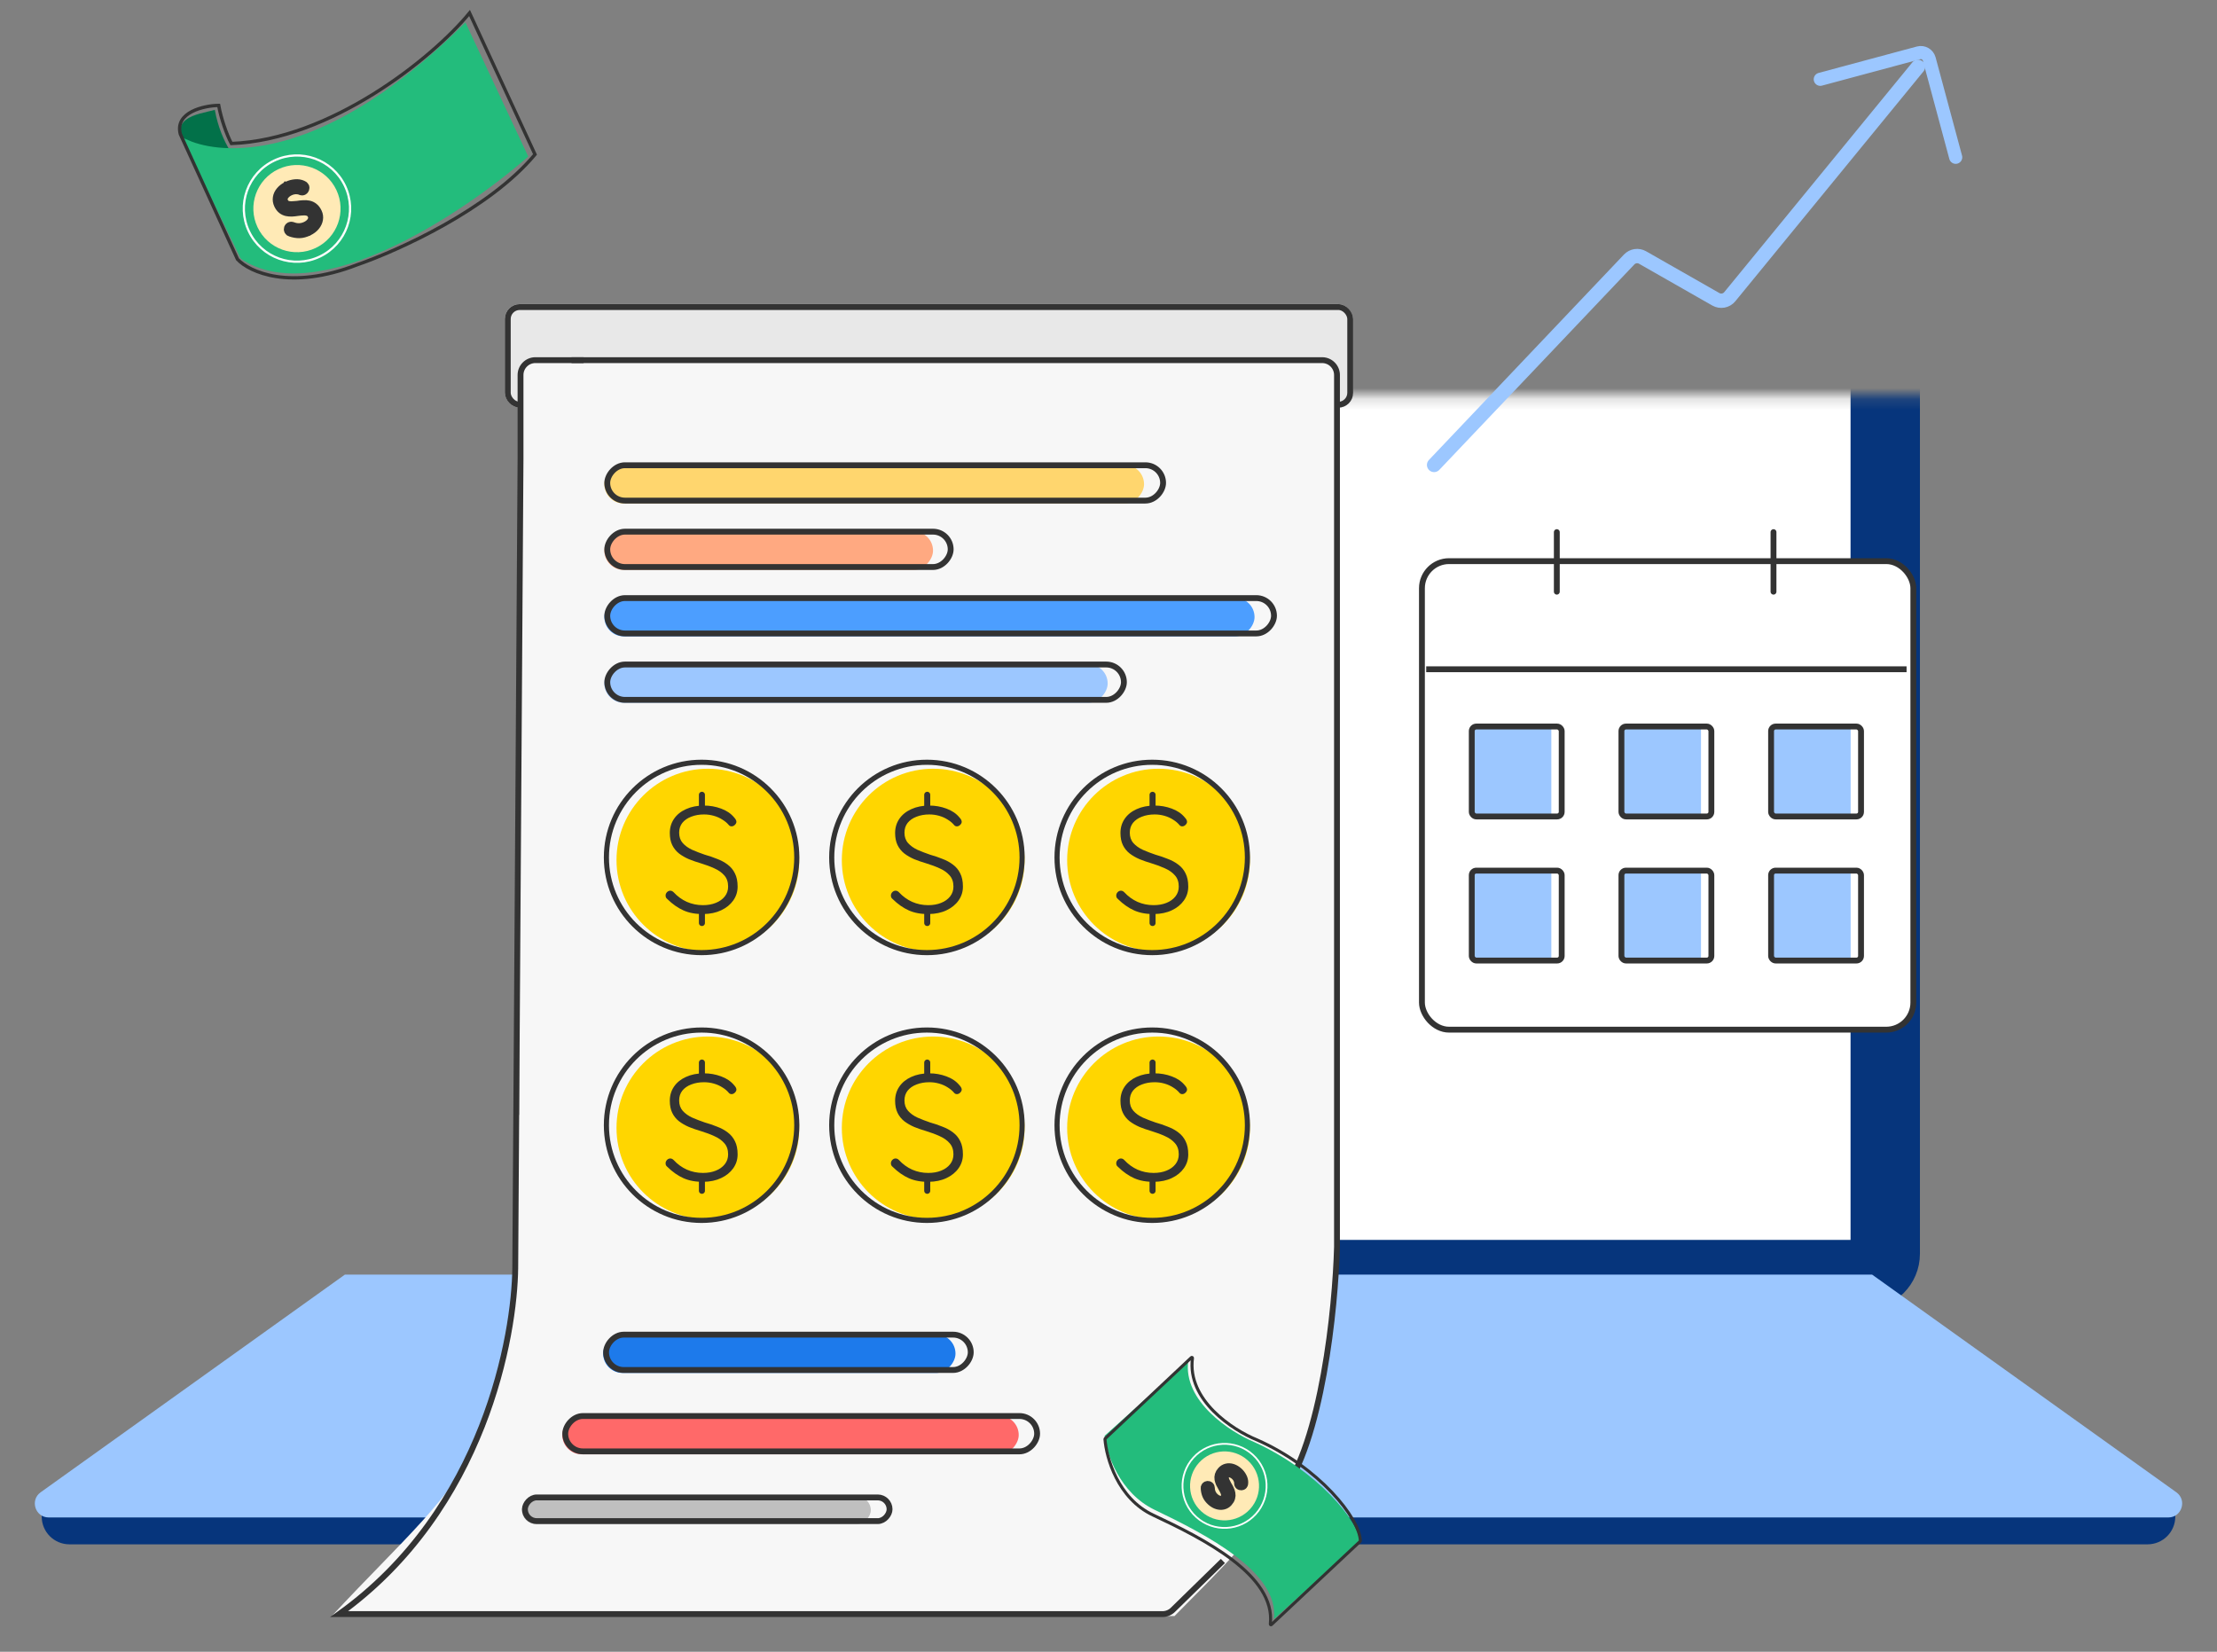 <svg width="204" height="152" viewBox="0 0 204 152" fill="none" xmlns="http://www.w3.org/2000/svg">
<rect x="0" y="0" width="204" height="152" fill="#808080" stroke="none"/>
<mask id="path-1-inside-1_7258_14873" fill="white">
<rect x="30.527" y="18.223" width="142.946" height="99.07" rx="1.915"/>
</mask>
<rect x="30.527" y="18.223" width="142.946" height="99.07" rx="1.915" fill="white" stroke="#06357C" stroke-width="6.384" mask="url(#path-1-inside-1_7258_14873)"/>
<path d="M3.837 138.378H200.163V139.559C200.163 140.97 199.019 142.113 197.609 142.113H6.39C4.98 142.113 3.837 140.97 3.837 139.559V138.378Z" fill="#06357C"/>
<path d="M3.74 137.324L31.734 117.293H172.266L200.26 137.324C201.269 138.047 200.758 139.64 199.517 139.64H4.483C3.242 139.64 2.731 138.047 3.74 137.324Z" fill="#9CC7FF"/>
<rect x="46.455" y="27.986" width="78.057" height="9.528" rx="1.368" fill="#E8E8E8"/>
<rect x="46.724" y="28.256" width="77.518" height="8.989" rx="1.098" stroke="#333333" stroke-width="0.539"/>
<path d="M47.766 34.523C47.766 33.768 48.378 33.156 49.133 33.156H121.834C122.589 33.156 123.202 33.768 123.202 34.523V104.172H47.766V34.523Z" fill="#F7F7F7"/>
<path d="M47.709 102.592H123.201C123.201 118.311 122.339 128.316 118.989 135.368C116.53 140.546 111.856 144.838 108.071 148.714H30.527C43.808 134.415 47.709 134.872 47.709 102.592Z" fill="#F7F7F7"/>
<path d="M52.59 33.141H121.657C122.412 33.141 123.025 33.753 123.025 34.508V114.756C122.876 120.346 121.638 132.733 117.882 137.563" stroke="#333333" stroke-width="0.539"/>
<path d="M53.704 33.141H49.264C48.509 33.141 47.897 33.753 47.897 34.508V42.252L47.411 116.679C47.351 122.782 44.657 138.88 31.207 148.533H106.965C107.322 148.533 107.666 148.394 107.921 148.144L112.526 143.643" stroke="#333333" stroke-width="0.539"/>
<rect x="130.841" y="51.637" width="45.218" height="43.115" rx="2.494" fill="white" stroke="#333333" stroke-width="0.539"/>
<path d="M143.252 48.968L143.252 54.447" stroke="#333333" stroke-width="0.539" stroke-linecap="round"/>
<path d="M163.191 48.968L163.191 54.447" stroke="#333333" stroke-width="0.539" stroke-linecap="round"/>
<path d="M131.234 61.587L175.436 61.587" stroke="#333333" stroke-width="0.539"/>
<rect x="135.599" y="67.044" width="7.149" height="7.867" fill="#9CC7FF"/>
<rect x="135.426" y="66.857" width="8.276" height="8.276" rx="0.421" stroke="#333333" stroke-width="0.539"/>
<rect x="135.599" y="80.302" width="7.149" height="7.867" fill="#9CC7FF"/>
<rect x="135.426" y="80.115" width="8.276" height="8.276" rx="0.421" stroke="#333333" stroke-width="0.539"/>
<rect x="149.371" y="67.044" width="7.149" height="7.867" fill="#9CC7FF"/>
<rect x="149.198" y="66.857" width="8.276" height="8.276" rx="0.421" stroke="#333333" stroke-width="0.539"/>
<rect x="149.371" y="80.302" width="7.149" height="7.867" fill="#9CC7FF"/>
<rect x="149.198" y="80.115" width="8.276" height="8.276" rx="0.421" stroke="#333333" stroke-width="0.539"/>
<rect x="163.141" y="67.044" width="7.149" height="7.867" fill="#9CC7FF"/>
<rect x="162.969" y="66.857" width="8.276" height="8.276" rx="0.421" stroke="#333333" stroke-width="0.539"/>
<rect x="163.141" y="80.302" width="7.149" height="7.867" fill="#9CC7FF"/>
<rect x="162.969" y="80.115" width="8.276" height="8.276" rx="0.421" stroke="#333333" stroke-width="0.539"/>
<rect width="46.314" height="3.55" rx="1.775" transform="matrix(-1 0 0 1 101.923 61.123)" fill="#9CC7FF"/>
<rect x="-0.269" y="0.269" width="47.539" height="3.253" rx="1.627" transform="matrix(-1 0 0 1 103.149 60.881)" stroke="#333333" stroke-width="0.539"/>
<rect width="59.828" height="3.55" rx="1.775" transform="matrix(-1 0 0 1 115.438 55.011)" fill="#4C9EFF"/>
<rect x="-0.269" y="0.269" width="61.35" height="3.253" rx="1.627" transform="matrix(-1 0 0 1 116.959 54.769)" stroke="#333333" stroke-width="0.539"/>
<rect width="30.245" height="3.55" rx="1.775" transform="matrix(-1 0 0 1 85.854 48.898)" fill="#FFA981"/>
<rect x="-0.269" y="0.269" width="31.6" height="3.253" rx="1.627" transform="matrix(-1 0 0 1 87.209 48.656)" stroke="#333333" stroke-width="0.539"/>
<rect width="49.662" height="3.55" rx="1.775" transform="matrix(-1 0 0 1 105.271 42.785)" fill="#FFD66E"/>
<rect x="-0.269" y="0.269" width="51.146" height="3.253" rx="1.627" transform="matrix(-1 0 0 1 106.754 42.544)" stroke="#333333" stroke-width="0.539"/>
<rect width="32.42" height="3.55" rx="1.775" transform="matrix(-1 0 0 1 87.921 122.79)" fill="#1D7AEB"/>
<rect x="-0.269" y="0.269" width="33.555" height="3.253" rx="1.627" transform="matrix(-1 0 0 1 89.056 122.548)" stroke="#333333" stroke-width="0.539"/>
<rect width="32.096" height="2.546" rx="1.273" transform="matrix(-1 0 0 1 80.127 137.7)" fill="#BFBFBF"/>
<rect x="-0.269" y="0.269" width="33.555" height="2.18" rx="1.09" transform="matrix(-1 0 0 1 81.586 137.527)" stroke="#333333" stroke-width="0.539"/>
<rect width="41.996" height="3.55" rx="1.775" transform="matrix(-1 0 0 1 93.739 130.279)" fill="#FF6969"/>
<rect x="-0.269" y="0.269" width="43.421" height="3.253" rx="1.627" transform="matrix(-1 0 0 1 95.163 130.037)" stroke="#333333" stroke-width="0.539"/>
<circle cx="65.137" cy="79.149" r="8.408" fill="#FFD600"/>
<path d="M64.725 84.113C64.023 84.122 63.413 84.011 62.895 83.78C62.377 83.549 61.883 83.202 61.411 82.74C61.365 82.703 61.323 82.657 61.286 82.601C61.259 82.546 61.245 82.481 61.245 82.407C61.245 82.296 61.286 82.195 61.37 82.102C61.462 82.01 61.564 81.963 61.675 81.963C61.786 81.963 61.887 82.01 61.98 82.102C62.34 82.49 62.747 82.786 63.2 82.99C63.662 83.193 64.157 83.295 64.684 83.295C65.127 83.295 65.52 83.225 65.862 83.087C66.213 82.948 66.491 82.749 66.694 82.49C66.898 82.232 66.999 81.931 66.999 81.589C66.999 81.164 66.884 80.822 66.653 80.563C66.421 80.295 66.116 80.078 65.737 79.911C65.358 79.736 64.938 79.579 64.476 79.44C64.097 79.329 63.736 79.204 63.394 79.066C63.052 78.918 62.747 78.742 62.479 78.539C62.211 78.326 62.003 78.067 61.855 77.762C61.707 77.457 61.633 77.087 61.633 76.653C61.633 76.163 61.763 75.728 62.021 75.349C62.28 74.97 62.645 74.675 63.117 74.462C63.597 74.24 64.152 74.129 64.781 74.129C65.326 74.129 65.848 74.222 66.347 74.406C66.856 74.591 67.258 74.864 67.554 75.225C67.693 75.373 67.762 75.507 67.762 75.627C67.762 75.719 67.716 75.812 67.623 75.904C67.531 75.996 67.429 76.043 67.318 76.043C67.226 76.043 67.147 76.01 67.082 75.946C66.925 75.751 66.727 75.581 66.486 75.433C66.246 75.275 65.978 75.155 65.682 75.072C65.395 74.989 65.095 74.947 64.781 74.947C64.346 74.947 63.953 75.017 63.602 75.155C63.26 75.285 62.987 75.474 62.784 75.724C62.59 75.973 62.493 76.274 62.493 76.625C62.493 77.013 62.604 77.332 62.825 77.582C63.047 77.831 63.339 78.039 63.699 78.206C64.06 78.363 64.443 78.511 64.85 78.65C65.248 78.76 65.626 78.89 65.987 79.038C66.357 79.176 66.68 79.352 66.958 79.565C67.244 79.777 67.466 80.045 67.623 80.369C67.79 80.692 67.873 81.099 67.873 81.589C67.873 82.061 67.739 82.486 67.471 82.865C67.203 83.244 66.833 83.544 66.361 83.766C65.899 83.988 65.354 84.103 64.725 84.113Z" fill="#333333"/>
<line x1="64.588" y1="74.298" x2="64.588" y2="73.138" stroke="#333333" stroke-width="0.555" stroke-linecap="round"/>
<line x1="64.588" y1="84.939" x2="64.588" y2="84.059" stroke="#333333" stroke-width="0.555" stroke-linecap="round"/>
<circle cx="64.558" cy="78.903" r="8.759" stroke="#333333" stroke-width="0.471"/>
<circle cx="65.137" cy="103.791" r="8.408" fill="#FFD600"/>
<path d="M64.725 108.754C64.023 108.763 63.413 108.652 62.895 108.421C62.377 108.19 61.883 107.843 61.411 107.381C61.365 107.344 61.323 107.298 61.286 107.243C61.259 107.187 61.245 107.122 61.245 107.048C61.245 106.938 61.286 106.836 61.37 106.743C61.462 106.651 61.564 106.605 61.675 106.605C61.786 106.605 61.887 106.651 61.98 106.743C62.34 107.132 62.747 107.427 63.2 107.631C63.662 107.834 64.157 107.936 64.684 107.936C65.127 107.936 65.52 107.867 65.862 107.728C66.213 107.589 66.491 107.39 66.694 107.132C66.898 106.873 66.999 106.572 66.999 106.23C66.999 105.805 66.884 105.463 66.653 105.204C66.421 104.936 66.116 104.719 65.737 104.553C65.358 104.377 64.938 104.22 64.476 104.081C64.097 103.97 63.736 103.845 63.394 103.707C63.052 103.559 62.747 103.383 62.479 103.18C62.211 102.967 62.003 102.708 61.855 102.403C61.707 102.098 61.633 101.728 61.633 101.294C61.633 100.804 61.763 100.37 62.021 99.991C62.28 99.612 62.645 99.316 63.117 99.103C63.597 98.881 64.152 98.77 64.781 98.77C65.326 98.77 65.848 98.863 66.347 99.048C66.856 99.233 67.258 99.505 67.554 99.866C67.693 100.014 67.762 100.148 67.762 100.268C67.762 100.36 67.716 100.453 67.623 100.545C67.531 100.638 67.429 100.684 67.318 100.684C67.226 100.684 67.147 100.652 67.082 100.587C66.925 100.393 66.727 100.222 66.486 100.074C66.246 99.917 65.978 99.796 65.682 99.713C65.395 99.63 65.095 99.588 64.781 99.588C64.346 99.588 63.953 99.658 63.602 99.796C63.26 99.926 62.987 100.115 62.784 100.365C62.59 100.615 62.493 100.915 62.493 101.266C62.493 101.655 62.604 101.973 62.825 102.223C63.047 102.473 63.339 102.681 63.699 102.847C64.06 103.004 64.443 103.152 64.85 103.291C65.248 103.402 65.626 103.531 65.987 103.679C66.357 103.818 66.68 103.993 66.958 104.206C67.244 104.419 67.466 104.687 67.623 105.01C67.79 105.334 67.873 105.74 67.873 106.23C67.873 106.702 67.739 107.127 67.471 107.506C67.203 107.885 66.833 108.185 66.361 108.407C65.899 108.629 65.354 108.745 64.725 108.754Z" fill="#333333"/>
<line x1="64.588" y1="98.94" x2="64.588" y2="97.779" stroke="#333333" stroke-width="0.555" stroke-linecap="round"/>
<line x1="64.588" y1="109.58" x2="64.588" y2="108.7" stroke="#333333" stroke-width="0.555" stroke-linecap="round"/>
<circle cx="64.558" cy="103.544" r="8.759" stroke="#333333" stroke-width="0.471"/>
<circle cx="85.87" cy="79.149" r="8.408" fill="#FFD600"/>
<path d="M85.458 84.113C84.755 84.122 84.145 84.011 83.627 83.78C83.11 83.549 82.615 83.202 82.144 82.74C82.097 82.703 82.056 82.657 82.019 82.601C81.991 82.546 81.977 82.481 81.977 82.407C81.977 82.296 82.019 82.195 82.102 82.102C82.195 82.01 82.296 81.963 82.407 81.963C82.518 81.963 82.62 82.01 82.712 82.102C83.073 82.49 83.479 82.786 83.932 82.99C84.395 83.193 84.889 83.295 85.416 83.295C85.86 83.295 86.253 83.225 86.595 83.087C86.946 82.948 87.223 82.749 87.427 82.49C87.63 82.232 87.732 81.931 87.732 81.589C87.732 81.164 87.616 80.822 87.385 80.563C87.154 80.295 86.849 80.078 86.47 79.911C86.091 79.736 85.67 79.579 85.208 79.44C84.829 79.329 84.469 79.204 84.126 79.066C83.784 78.918 83.479 78.742 83.211 78.539C82.943 78.326 82.735 78.067 82.587 77.762C82.439 77.457 82.365 77.087 82.365 76.653C82.365 76.163 82.495 75.728 82.754 75.349C83.013 74.97 83.378 74.675 83.849 74.462C84.33 74.24 84.885 74.129 85.513 74.129C86.058 74.129 86.581 74.222 87.08 74.406C87.588 74.591 87.99 74.864 88.286 75.225C88.425 75.373 88.494 75.507 88.494 75.627C88.494 75.719 88.448 75.812 88.356 75.904C88.263 75.996 88.162 76.043 88.051 76.043C87.958 76.043 87.88 76.01 87.815 75.946C87.658 75.751 87.459 75.581 87.219 75.433C86.978 75.275 86.71 75.155 86.414 75.072C86.128 74.989 85.827 74.947 85.513 74.947C85.079 74.947 84.686 75.017 84.335 75.155C83.992 75.285 83.72 75.474 83.516 75.724C83.322 75.973 83.225 76.274 83.225 76.625C83.225 77.013 83.336 77.332 83.558 77.582C83.78 77.831 84.071 78.039 84.431 78.206C84.792 78.363 85.176 78.511 85.582 78.65C85.98 78.76 86.359 78.89 86.719 79.038C87.089 79.176 87.413 79.352 87.69 79.565C87.977 79.777 88.198 80.045 88.356 80.369C88.522 80.692 88.605 81.099 88.605 81.589C88.605 82.061 88.471 82.486 88.203 82.865C87.935 83.244 87.565 83.544 87.094 83.766C86.632 83.988 86.086 84.103 85.458 84.113Z" fill="#333333"/>
<line x1="85.32" y1="74.298" x2="85.32" y2="73.138" stroke="#333333" stroke-width="0.555" stroke-linecap="round"/>
<line x1="85.32" y1="84.939" x2="85.32" y2="84.059" stroke="#333333" stroke-width="0.555" stroke-linecap="round"/>
<circle cx="85.291" cy="78.903" r="8.759" stroke="#333333" stroke-width="0.471"/>
<circle cx="85.87" cy="103.791" r="8.408" fill="#FFD600"/>
<path d="M85.458 108.754C84.755 108.763 84.145 108.652 83.627 108.421C83.11 108.19 82.615 107.843 82.144 107.381C82.097 107.344 82.056 107.298 82.019 107.243C81.991 107.187 81.977 107.122 81.977 107.048C81.977 106.938 82.019 106.836 82.102 106.743C82.195 106.651 82.296 106.605 82.407 106.605C82.518 106.605 82.62 106.651 82.712 106.743C83.073 107.132 83.479 107.427 83.932 107.631C84.395 107.834 84.889 107.936 85.416 107.936C85.86 107.936 86.253 107.867 86.595 107.728C86.946 107.589 87.223 107.39 87.427 107.132C87.63 106.873 87.732 106.572 87.732 106.23C87.732 105.805 87.616 105.463 87.385 105.204C87.154 104.936 86.849 104.719 86.47 104.553C86.091 104.377 85.67 104.22 85.208 104.081C84.829 103.97 84.469 103.845 84.126 103.707C83.784 103.559 83.479 103.383 83.211 103.18C82.943 102.967 82.735 102.708 82.587 102.403C82.439 102.098 82.365 101.728 82.365 101.294C82.365 100.804 82.495 100.37 82.754 99.991C83.013 99.612 83.378 99.316 83.849 99.103C84.33 98.881 84.885 98.77 85.513 98.77C86.058 98.77 86.581 98.863 87.08 99.048C87.588 99.233 87.99 99.505 88.286 99.866C88.425 100.014 88.494 100.148 88.494 100.268C88.494 100.36 88.448 100.453 88.356 100.545C88.263 100.638 88.162 100.684 88.051 100.684C87.958 100.684 87.88 100.652 87.815 100.587C87.658 100.393 87.459 100.222 87.219 100.074C86.978 99.917 86.71 99.796 86.414 99.713C86.128 99.63 85.827 99.588 85.513 99.588C85.079 99.588 84.686 99.658 84.335 99.796C83.992 99.926 83.72 100.115 83.516 100.365C83.322 100.615 83.225 100.915 83.225 101.266C83.225 101.655 83.336 101.973 83.558 102.223C83.78 102.473 84.071 102.681 84.431 102.847C84.792 103.004 85.176 103.152 85.582 103.291C85.98 103.402 86.359 103.531 86.719 103.679C87.089 103.818 87.413 103.993 87.69 104.206C87.977 104.419 88.198 104.687 88.356 105.01C88.522 105.334 88.605 105.74 88.605 106.23C88.605 106.702 88.471 107.127 88.203 107.506C87.935 107.885 87.565 108.185 87.094 108.407C86.632 108.629 86.086 108.745 85.458 108.754Z" fill="#333333"/>
<line x1="85.32" y1="98.94" x2="85.32" y2="97.779" stroke="#333333" stroke-width="0.555" stroke-linecap="round"/>
<line x1="85.32" y1="109.58" x2="85.32" y2="108.7" stroke="#333333" stroke-width="0.555" stroke-linecap="round"/>
<circle cx="85.291" cy="103.544" r="8.759" stroke="#333333" stroke-width="0.471"/>
<circle cx="106.603" cy="79.149" r="8.408" fill="#FFD600"/>
<path d="M106.192 84.113C105.489 84.122 104.879 84.011 104.361 83.78C103.844 83.549 103.349 83.202 102.878 82.74C102.832 82.703 102.79 82.657 102.753 82.601C102.725 82.546 102.711 82.481 102.711 82.407C102.711 82.296 102.753 82.195 102.836 82.102C102.929 82.01 103.03 81.963 103.141 81.963C103.252 81.963 103.354 82.01 103.446 82.102C103.807 82.49 104.214 82.786 104.666 82.99C105.129 83.193 105.623 83.294 106.15 83.294C106.594 83.294 106.987 83.225 107.329 83.087C107.68 82.948 107.957 82.749 108.161 82.49C108.364 82.231 108.466 81.931 108.466 81.589C108.466 81.164 108.35 80.822 108.119 80.563C107.888 80.295 107.583 80.078 107.204 79.911C106.825 79.736 106.404 79.578 105.942 79.44C105.563 79.329 105.203 79.204 104.861 79.065C104.519 78.918 104.214 78.742 103.945 78.538C103.677 78.326 103.469 78.067 103.321 77.762C103.174 77.457 103.1 77.087 103.1 76.653C103.1 76.163 103.229 75.728 103.488 75.349C103.747 74.97 104.112 74.674 104.583 74.462C105.064 74.24 105.619 74.129 106.247 74.129C106.793 74.129 107.315 74.222 107.814 74.406C108.323 74.591 108.725 74.864 109.02 75.225C109.159 75.372 109.228 75.506 109.228 75.627C109.228 75.719 109.182 75.811 109.09 75.904C108.997 75.996 108.896 76.043 108.785 76.043C108.692 76.043 108.614 76.01 108.549 75.945C108.392 75.751 108.193 75.58 107.953 75.432C107.712 75.275 107.444 75.155 107.149 75.072C106.862 74.989 106.562 74.947 106.247 74.947C105.813 74.947 105.42 75.016 105.069 75.155C104.727 75.284 104.454 75.474 104.251 75.724C104.056 75.973 103.959 76.274 103.959 76.625C103.959 77.013 104.07 77.332 104.292 77.582C104.514 77.831 104.805 78.039 105.166 78.206C105.526 78.363 105.91 78.511 106.317 78.649C106.714 78.76 107.093 78.89 107.454 79.038C107.823 79.176 108.147 79.352 108.424 79.564C108.711 79.777 108.933 80.045 109.09 80.369C109.256 80.692 109.339 81.099 109.339 81.589C109.339 82.061 109.205 82.486 108.937 82.865C108.669 83.244 108.299 83.544 107.828 83.766C107.366 83.988 106.82 84.103 106.192 84.113Z" fill="#333333"/>
<line x1="106.054" y1="74.298" x2="106.054" y2="73.138" stroke="#333333" stroke-width="0.555" stroke-linecap="round"/>
<line x1="106.054" y1="84.939" x2="106.054" y2="84.059" stroke="#333333" stroke-width="0.555" stroke-linecap="round"/>
<circle cx="106.024" cy="78.903" r="8.759" stroke="#333333" stroke-width="0.471"/>
<circle cx="106.603" cy="103.791" r="8.408" fill="#FFD600"/>
<path d="M106.192 108.754C105.489 108.763 104.879 108.652 104.361 108.421C103.844 108.19 103.349 107.843 102.878 107.381C102.832 107.344 102.79 107.298 102.753 107.243C102.725 107.187 102.711 107.122 102.711 107.048C102.711 106.938 102.753 106.836 102.836 106.743C102.929 106.651 103.03 106.605 103.141 106.605C103.252 106.605 103.354 106.651 103.446 106.743C103.807 107.132 104.214 107.427 104.666 107.631C105.129 107.834 105.623 107.936 106.15 107.936C106.594 107.936 106.987 107.867 107.329 107.728C107.68 107.589 107.957 107.39 108.161 107.132C108.364 106.873 108.466 106.572 108.466 106.23C108.466 105.805 108.35 105.463 108.119 105.204C107.888 104.936 107.583 104.719 107.204 104.553C106.825 104.377 106.404 104.22 105.942 104.081C105.563 103.97 105.203 103.845 104.861 103.707C104.519 103.559 104.214 103.383 103.945 103.18C103.677 102.967 103.469 102.708 103.321 102.403C103.174 102.098 103.1 101.728 103.1 101.294C103.1 100.804 103.229 100.37 103.488 99.991C103.747 99.612 104.112 99.316 104.583 99.103C105.064 98.881 105.619 98.77 106.247 98.77C106.793 98.77 107.315 98.863 107.814 99.048C108.323 99.233 108.725 99.505 109.02 99.866C109.159 100.014 109.228 100.148 109.228 100.268C109.228 100.36 109.182 100.453 109.09 100.545C108.997 100.638 108.896 100.684 108.785 100.684C108.692 100.684 108.614 100.652 108.549 100.587C108.392 100.393 108.193 100.222 107.953 100.074C107.712 99.917 107.444 99.796 107.149 99.713C106.862 99.63 106.562 99.588 106.247 99.588C105.813 99.588 105.42 99.658 105.069 99.796C104.727 99.926 104.454 100.115 104.251 100.365C104.056 100.615 103.959 100.915 103.959 101.266C103.959 101.655 104.07 101.973 104.292 102.223C104.514 102.473 104.805 102.681 105.166 102.847C105.526 103.004 105.91 103.152 106.317 103.291C106.714 103.402 107.093 103.531 107.454 103.679C107.823 103.818 108.147 103.993 108.424 104.206C108.711 104.419 108.933 104.687 109.09 105.01C109.256 105.334 109.339 105.74 109.339 106.23C109.339 106.702 109.205 107.127 108.937 107.506C108.669 107.885 108.299 108.185 107.828 108.407C107.366 108.629 106.82 108.745 106.192 108.754Z" fill="#333333"/>
<line x1="106.054" y1="98.94" x2="106.054" y2="97.779" stroke="#333333" stroke-width="0.555" stroke-linecap="round"/>
<line x1="106.054" y1="109.58" x2="106.054" y2="108.7" stroke="#333333" stroke-width="0.555" stroke-linecap="round"/>
<circle cx="106.024" cy="103.544" r="8.759" stroke="#333333" stroke-width="0.471"/>
<path d="M131.96 42.785L149.91 23.878C150.23 23.541 150.738 23.466 151.142 23.696L157.886 27.542C158.314 27.786 158.855 27.686 159.167 27.305L176.483 6.151" stroke="#9CC7FF" stroke-width="1.32" stroke-linecap="round"/>
<path d="M167.496 7.296L176.535 4.865C176.965 4.749 177.407 5.004 177.523 5.434L179.955 14.473" stroke="#9CC7FF" stroke-width="1.209" stroke-linecap="round"/>
<path d="M101.643 132.126L109.338 125.206C108.832 128.949 113.185 131.769 115.425 132.71C121.16 135.313 125.027 139.928 125.133 141.892L117.22 148.996C117.743 144.672 110.941 141.191 106.251 138.941C102.984 137.374 101.818 133.745 101.643 132.126Z" fill="#23BC7C"/>
<path d="M101.691 132.382L109.631 124.923C109.67 124.886 109.734 124.922 109.727 124.975C109.216 128.856 113.446 131.602 115.656 132.499C121.364 135.019 125.114 139.717 125.176 141.797C125.176 141.813 125.17 141.827 125.158 141.838L116.986 149.503C116.947 149.539 116.884 149.505 116.89 149.452C117.402 144.952 110.725 141.589 106.098 139.417C102.854 137.894 101.799 134.139 101.674 132.426C101.672 132.409 101.679 132.393 101.691 132.382Z" stroke="#333333" stroke-width="0.28" stroke-linecap="round"/>
<circle cx="112.678" cy="136.735" r="3.174" transform="rotate(42.174 112.678 136.735)" fill="#FFEAB6"/>
<circle cx="112.678" cy="136.735" r="3.869" transform="rotate(42.174 112.678 136.735)" stroke="white" stroke-width="0.161"/>
<path d="M111.524 138.096C111.339 137.932 111.206 137.759 111.126 137.577C111.046 137.395 110.999 137.188 110.985 136.956C110.982 136.936 110.982 136.914 110.985 136.891C110.991 136.87 111.003 136.85 111.02 136.83C111.046 136.802 111.081 136.785 111.125 136.78C111.17 136.778 111.208 136.79 111.237 136.816C111.266 136.842 111.281 136.878 111.283 136.924C111.286 137.111 111.322 137.283 111.392 137.443C111.464 137.605 111.569 137.748 111.706 137.873C111.822 137.977 111.94 138.052 112.062 138.097C112.186 138.143 112.305 138.157 112.419 138.138C112.533 138.118 112.631 138.064 112.711 137.975C112.812 137.864 112.862 137.748 112.863 137.626C112.866 137.502 112.838 137.373 112.779 137.24C112.721 137.105 112.649 136.965 112.561 136.82C112.489 136.702 112.424 136.584 112.368 136.467C112.314 136.348 112.276 136.23 112.254 136.114C112.234 135.996 112.241 135.879 112.275 135.765C112.308 135.65 112.376 135.537 112.479 135.424C112.594 135.296 112.73 135.213 112.887 135.176C113.044 135.138 113.209 135.147 113.382 135.203C113.559 135.259 113.73 135.361 113.894 135.509C114.036 135.638 114.15 135.785 114.236 135.951C114.325 136.119 114.365 136.285 114.357 136.448C114.358 136.52 114.345 136.571 114.317 136.602C114.295 136.626 114.261 136.639 114.215 136.642C114.169 136.644 114.132 136.632 114.103 136.606C114.079 136.584 114.066 136.557 114.064 136.525C114.069 136.437 114.058 136.346 114.03 136.251C114.005 136.153 113.963 136.059 113.906 135.967C113.851 135.878 113.782 135.796 113.701 135.722C113.587 135.62 113.469 135.545 113.345 135.498C113.225 135.451 113.109 135.436 112.997 135.453C112.888 135.472 112.792 135.528 112.709 135.619C112.617 135.72 112.571 135.83 112.57 135.947C112.569 136.064 112.596 136.187 112.65 136.315C112.707 136.441 112.772 136.57 112.845 136.702C112.923 136.825 112.991 136.948 113.05 137.072C113.113 137.195 113.156 137.317 113.178 137.438C113.203 137.561 113.197 137.683 113.162 137.804C113.129 137.928 113.055 138.053 112.939 138.181C112.828 138.304 112.693 138.383 112.533 138.418C112.374 138.454 112.207 138.445 112.032 138.391C111.859 138.34 111.69 138.241 111.524 138.096Z" fill="#333333"/>
<path d="M111.524 138.096C111.339 137.932 111.206 137.759 111.126 137.577C111.046 137.395 110.999 137.188 110.985 136.956C110.982 136.936 110.982 136.914 110.985 136.891C110.991 136.87 111.003 136.85 111.02 136.83C111.046 136.802 111.081 136.785 111.125 136.78C111.17 136.778 111.208 136.79 111.237 136.816C111.266 136.842 111.281 136.878 111.283 136.924C111.286 137.111 111.322 137.283 111.392 137.443C111.464 137.605 111.569 137.748 111.706 137.873C111.822 137.977 111.94 138.052 112.062 138.097C112.186 138.143 112.305 138.157 112.419 138.138C112.533 138.118 112.631 138.064 112.711 137.975C112.812 137.864 112.862 137.748 112.863 137.626C112.866 137.502 112.838 137.373 112.779 137.24C112.721 137.105 112.649 136.965 112.561 136.82C112.489 136.702 112.424 136.584 112.368 136.467C112.314 136.348 112.276 136.23 112.254 136.114C112.234 135.996 112.241 135.879 112.275 135.765C112.308 135.65 112.376 135.537 112.479 135.424C112.594 135.296 112.73 135.213 112.887 135.176C113.044 135.138 113.209 135.147 113.382 135.203C113.559 135.259 113.73 135.361 113.894 135.509C114.036 135.638 114.15 135.785 114.236 135.951C114.325 136.119 114.365 136.285 114.357 136.448C114.358 136.52 114.345 136.571 114.317 136.602C114.295 136.626 114.261 136.639 114.215 136.642C114.169 136.644 114.132 136.632 114.103 136.606C114.079 136.584 114.066 136.557 114.064 136.525C114.069 136.437 114.058 136.346 114.03 136.251C114.005 136.153 113.963 136.059 113.906 135.967C113.851 135.878 113.782 135.796 113.701 135.722C113.587 135.62 113.469 135.545 113.345 135.498C113.225 135.451 113.109 135.436 112.997 135.453C112.888 135.472 112.792 135.528 112.709 135.619C112.617 135.72 112.571 135.83 112.57 135.947C112.569 136.064 112.596 136.187 112.65 136.315C112.707 136.441 112.772 136.57 112.845 136.702C112.923 136.825 112.991 136.948 113.05 137.072C113.113 137.195 113.156 137.317 113.178 137.438C113.203 137.561 113.197 137.683 113.162 137.804C113.129 137.928 113.055 138.053 112.939 138.181C112.828 138.304 112.693 138.383 112.533 138.418C112.374 138.454 112.207 138.445 112.032 138.391C111.859 138.34 111.69 138.241 111.524 138.096Z" stroke="#333333"/>
<line x1="113.805" y1="135.532" x2="114.102" y2="135.204" stroke="#333333" stroke-width="0.161" stroke-linecap="round"/>
<line x1="111.295" y1="138.303" x2="111.525" y2="138.049" stroke="#333333" stroke-width="0.161" stroke-linecap="round"/>
<path d="M17.573 14.015C14.971 10.803 18.219 10.536 19.767 10.11C20.343 13.311 21.986 15.099 22.787 16.006L18.945 16.967L17.573 14.015Z" fill="#027149"/>
<path d="M42.828 2.065C30.093 14.799 20.984 14.283 17.652 13.036L16.712 12.635L22.158 23.811C29.29 28.592 42.762 19.534 48.607 14.407L42.828 2.065Z" fill="#23BC7C"/>
<path d="M20.123 9.7C20.337 10.898 20.842 12.355 21.292 13.205C30.373 12.876 39.775 5.383 43.206 1.196L49.229 14.213C45.022 19.274 36.569 23.087 32.868 24.362C26.683 26.765 22.949 25.029 21.855 23.861L16.596 12.347C16.057 10.308 18.805 9.716 20.123 9.7Z" stroke="#333333" stroke-width="0.307" stroke-linecap="round"/>
<ellipse cx="27.325" cy="19.196" rx="4.012" ry="4.012" transform="rotate(-25.298 27.325 19.196)" fill="#FFEAB6"/>
<circle cx="27.325" cy="19.196" r="4.889" transform="rotate(-25.298 27.325 19.196)" stroke="white" stroke-width="0.203"/>
<path d="M28.355 21.202C28.074 21.339 27.808 21.41 27.557 21.416C27.305 21.421 27.041 21.376 26.764 21.28C26.738 21.273 26.713 21.263 26.687 21.248C26.666 21.231 26.648 21.207 26.634 21.178C26.613 21.133 26.61 21.084 26.626 21.031C26.646 20.977 26.678 20.939 26.722 20.918C26.767 20.897 26.816 20.896 26.871 20.916C27.089 21.003 27.309 21.045 27.529 21.04C27.753 21.034 27.971 20.981 28.183 20.881C28.361 20.797 28.505 20.695 28.616 20.574C28.731 20.452 28.805 20.319 28.837 20.177C28.87 20.034 28.854 19.895 28.789 19.757C28.708 19.587 28.597 19.471 28.455 19.411C28.311 19.347 28.148 19.318 27.964 19.323C27.778 19.325 27.58 19.341 27.368 19.373C27.195 19.401 27.026 19.419 26.863 19.428C26.697 19.434 26.541 19.421 26.395 19.39C26.247 19.356 26.114 19.291 25.997 19.197C25.88 19.103 25.78 18.968 25.698 18.794C25.605 18.597 25.574 18.398 25.606 18.197C25.638 17.995 25.729 17.808 25.878 17.633C26.029 17.452 26.23 17.303 26.483 17.183C26.701 17.08 26.929 17.018 27.164 16.997C27.403 16.975 27.616 17.008 27.804 17.097C27.887 17.13 27.941 17.171 27.963 17.219C27.981 17.256 27.98 17.302 27.96 17.357C27.941 17.411 27.909 17.449 27.864 17.47C27.827 17.488 27.79 17.489 27.751 17.476C27.651 17.428 27.539 17.397 27.415 17.383C27.288 17.366 27.158 17.368 27.023 17.391C26.892 17.412 26.764 17.452 26.638 17.512C26.463 17.594 26.319 17.697 26.204 17.819C26.091 17.936 26.018 18.064 25.983 18.202C25.953 18.339 25.971 18.478 26.038 18.619C26.111 18.775 26.216 18.882 26.353 18.94C26.489 18.998 26.645 19.027 26.822 19.025C26.996 19.02 27.178 19.006 27.368 18.985C27.549 18.954 27.725 18.934 27.898 18.925C28.073 18.91 28.236 18.92 28.388 18.952C28.543 18.983 28.683 19.049 28.808 19.149C28.936 19.247 29.047 19.395 29.139 19.591C29.229 19.781 29.256 19.977 29.22 20.18C29.184 20.383 29.093 20.574 28.946 20.752C28.802 20.929 28.605 21.079 28.355 21.202Z" fill="#333333"/>
<path d="M28.355 21.202C28.074 21.339 27.808 21.41 27.557 21.416C27.305 21.421 27.041 21.376 26.764 21.28C26.738 21.273 26.713 21.263 26.687 21.248C26.666 21.231 26.648 21.207 26.634 21.178C26.613 21.133 26.61 21.084 26.626 21.031C26.646 20.977 26.678 20.939 26.722 20.918C26.767 20.897 26.816 20.896 26.871 20.916C27.089 21.003 27.309 21.045 27.529 21.04C27.753 21.034 27.971 20.981 28.183 20.881C28.361 20.797 28.505 20.695 28.616 20.574C28.731 20.452 28.805 20.319 28.837 20.177C28.87 20.034 28.854 19.895 28.789 19.757C28.708 19.587 28.597 19.471 28.455 19.411C28.311 19.347 28.148 19.318 27.964 19.323C27.778 19.325 27.58 19.341 27.368 19.373C27.195 19.401 27.026 19.419 26.863 19.428C26.697 19.434 26.541 19.421 26.395 19.39C26.247 19.356 26.114 19.291 25.997 19.197C25.88 19.103 25.78 18.968 25.698 18.794C25.605 18.597 25.574 18.398 25.606 18.197C25.638 17.995 25.729 17.808 25.878 17.633C26.029 17.452 26.23 17.303 26.483 17.183C26.701 17.08 26.929 17.018 27.164 16.997C27.403 16.975 27.616 17.008 27.804 17.097C27.887 17.13 27.941 17.171 27.963 17.219C27.981 17.256 27.98 17.302 27.96 17.357C27.941 17.411 27.909 17.449 27.864 17.47C27.827 17.488 27.79 17.489 27.751 17.476C27.651 17.428 27.539 17.397 27.415 17.383C27.288 17.366 27.158 17.368 27.023 17.391C26.892 17.412 26.764 17.452 26.638 17.512C26.463 17.594 26.319 17.697 26.204 17.819C26.091 17.936 26.018 18.064 25.983 18.202C25.953 18.339 25.971 18.478 26.038 18.619C26.111 18.775 26.216 18.882 26.353 18.94C26.489 18.998 26.645 19.027 26.822 19.025C26.996 19.02 27.178 19.006 27.368 18.985C27.549 18.954 27.725 18.934 27.898 18.925C28.073 18.91 28.236 18.92 28.388 18.952C28.543 18.983 28.683 19.049 28.808 19.149C28.936 19.247 29.047 19.395 29.139 19.591C29.229 19.781 29.256 19.977 29.22 20.18C29.184 20.383 29.093 20.574 28.946 20.752C28.802 20.929 28.605 21.079 28.355 21.202Z" stroke="#333333"/>
<line x1="26.465" y1="17.297" x2="26.227" y2="16.792" stroke="#333333" stroke-width="0.203" stroke-linecap="round"/>
<line x1="28.485" y1="21.569" x2="28.299" y2="21.177" stroke="#333333" stroke-width="0.203" stroke-linecap="round"/>
</svg>
